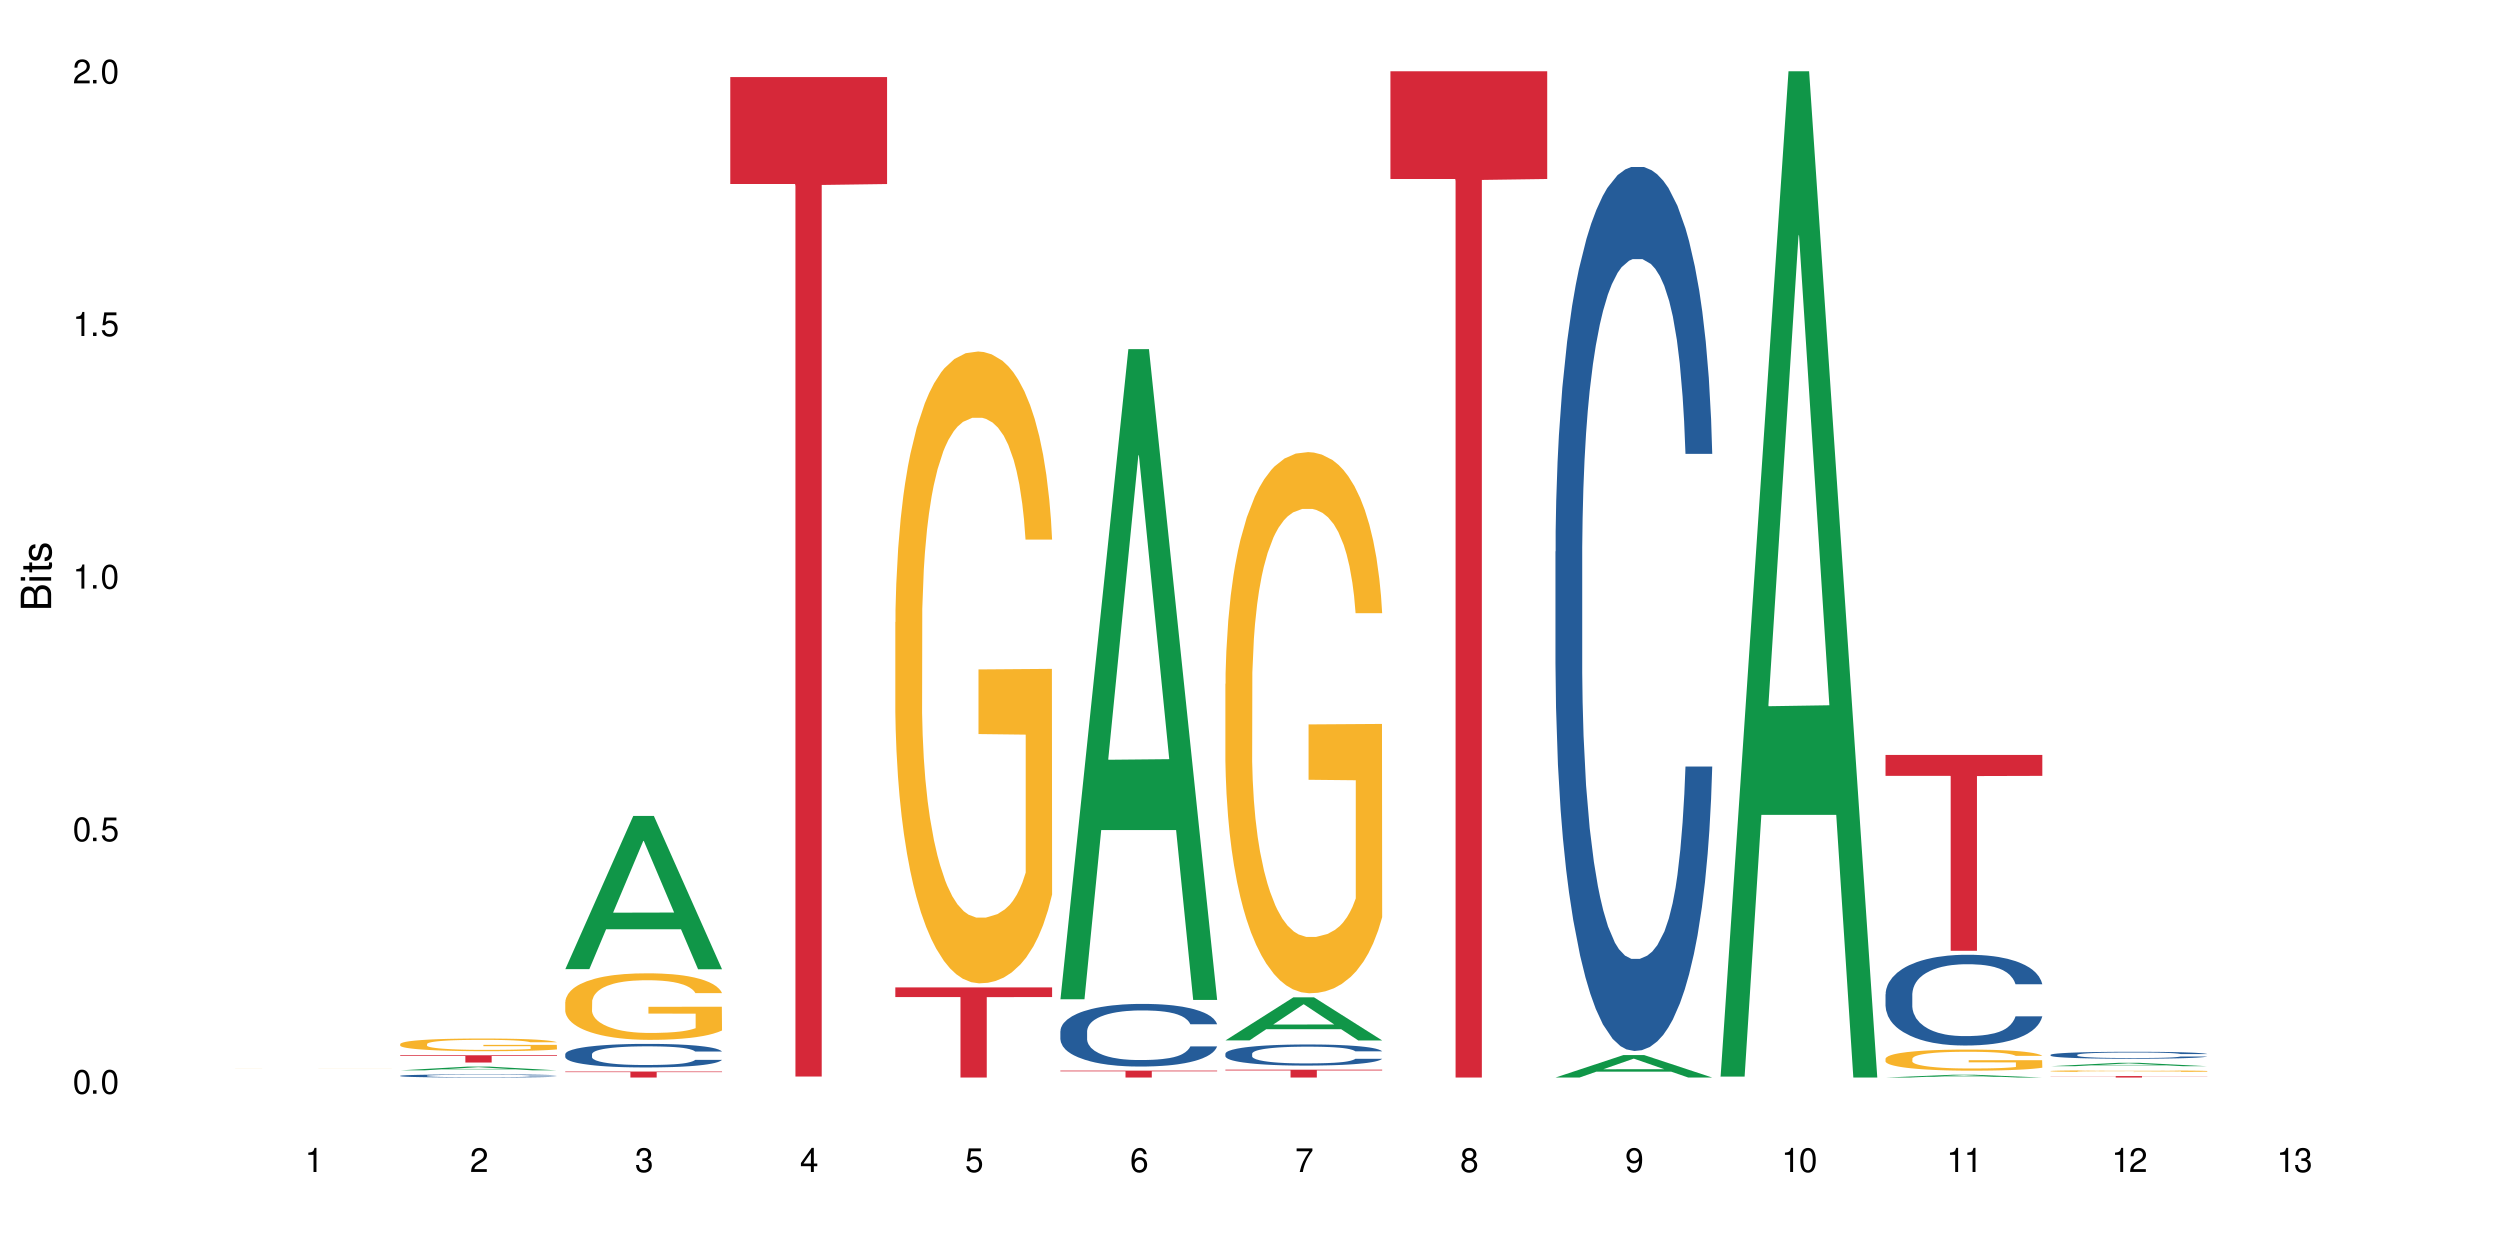 <?xml version="1.0" encoding="UTF-8"?>
<svg xmlns="http://www.w3.org/2000/svg" xmlns:xlink="http://www.w3.org/1999/xlink" width="720" height="360" viewBox="0 0 720 360">
<defs>
<g>
<g id="glyph-0-0">
</g>
<g id="glyph-0-1">
<path d="M 2.641 -6.938 C 2 -6.938 1.422 -6.656 1.078 -6.172 C 0.641 -5.562 0.406 -4.641 0.406 -3.359 C 0.406 -1.016 1.188 0.219 2.641 0.219 C 4.078 0.219 4.859 -1.016 4.859 -3.297 C 4.859 -4.641 4.656 -5.547 4.203 -6.172 C 3.844 -6.656 3.281 -6.938 2.641 -6.938 Z M 2.641 -6.188 C 3.547 -6.188 4 -5.25 4 -3.375 C 4 -1.406 3.562 -0.484 2.625 -0.484 C 1.734 -0.484 1.281 -1.438 1.281 -3.344 C 1.281 -5.25 1.734 -6.188 2.641 -6.188 Z M 2.641 -6.188 "/>
</g>
<g id="glyph-0-2">
<path d="M 1.828 -1 L 0.828 -1 L 0.828 0 L 1.828 0 Z M 1.828 -1 "/>
</g>
<g id="glyph-0-3">
<path d="M 4.562 -6.797 L 1.062 -6.797 L 0.547 -3.094 L 1.328 -3.094 C 1.719 -3.562 2.047 -3.734 2.578 -3.734 C 3.484 -3.734 4.062 -3.109 4.062 -2.094 C 4.062 -1.125 3.484 -0.531 2.578 -0.531 C 1.828 -0.531 1.375 -0.906 1.188 -1.672 L 0.328 -1.672 C 0.453 -1.109 0.547 -0.844 0.75 -0.594 C 1.125 -0.078 1.828 0.219 2.594 0.219 C 3.969 0.219 4.922 -0.781 4.922 -2.219 C 4.922 -3.562 4.031 -4.484 2.719 -4.484 C 2.25 -4.484 1.859 -4.359 1.469 -4.062 L 1.734 -5.969 L 4.562 -5.969 Z M 4.562 -6.797 "/>
</g>
<g id="glyph-0-4">
<path d="M 2.484 -4.938 L 2.484 0 L 3.328 0 L 3.328 -6.938 L 2.766 -6.938 C 2.469 -5.875 2.281 -5.734 0.984 -5.562 L 0.984 -4.938 Z M 2.484 -4.938 "/>
</g>
<g id="glyph-0-5">
<path d="M 4.859 -0.828 L 1.281 -0.828 C 1.359 -1.406 1.672 -1.781 2.5 -2.281 L 3.469 -2.828 C 4.406 -3.344 4.906 -4.062 4.906 -4.906 C 4.906 -5.484 4.672 -6.031 4.266 -6.406 C 3.859 -6.766 3.375 -6.938 2.719 -6.938 C 1.859 -6.938 1.219 -6.625 0.844 -6.031 C 0.609 -5.672 0.5 -5.234 0.484 -4.531 L 1.328 -4.531 C 1.359 -5.016 1.406 -5.281 1.531 -5.516 C 1.75 -5.938 2.188 -6.203 2.703 -6.203 C 3.469 -6.203 4.031 -5.641 4.031 -4.891 C 4.031 -4.344 3.719 -3.859 3.125 -3.516 L 2.234 -3 C 0.812 -2.172 0.406 -1.531 0.328 -0.016 L 4.859 -0.016 Z M 4.859 -0.828 "/>
</g>
<g id="glyph-0-6">
<path d="M 2.125 -3.188 L 2.578 -3.188 C 3.5 -3.188 3.984 -2.766 3.984 -1.922 C 3.984 -1.062 3.469 -0.531 2.594 -0.531 C 1.656 -0.531 1.203 -1 1.156 -2.016 L 0.312 -2.016 C 0.344 -1.453 0.438 -1.094 0.609 -0.781 C 0.953 -0.109 1.625 0.219 2.547 0.219 C 3.953 0.219 4.859 -0.625 4.859 -1.938 C 4.859 -2.828 4.516 -3.297 3.703 -3.594 C 4.344 -3.844 4.656 -4.328 4.656 -5.031 C 4.656 -6.219 3.875 -6.938 2.578 -6.938 C 1.203 -6.938 0.484 -6.172 0.453 -4.703 L 1.297 -4.703 C 1.312 -5.125 1.344 -5.359 1.453 -5.578 C 1.641 -5.969 2.062 -6.203 2.594 -6.203 C 3.344 -6.203 3.797 -5.75 3.797 -5 C 3.797 -4.516 3.609 -4.219 3.25 -4.047 C 3.016 -3.953 2.703 -3.922 2.125 -3.906 Z M 2.125 -3.188 "/>
</g>
<g id="glyph-0-7">
<path d="M 3.141 -1.672 L 3.141 0 L 3.984 0 L 3.984 -1.672 L 4.984 -1.672 L 4.984 -2.438 L 3.984 -2.438 L 3.984 -6.938 L 3.359 -6.938 L 0.266 -2.578 L 0.266 -1.672 Z M 3.141 -2.438 L 1 -2.438 L 3.141 -5.5 Z M 3.141 -2.438 "/>
</g>
<g id="glyph-0-8">
<path d="M 4.781 -5.125 C 4.609 -6.266 3.891 -6.938 2.844 -6.938 C 2.094 -6.938 1.422 -6.578 1.031 -5.953 C 0.594 -5.266 0.406 -4.422 0.406 -3.172 C 0.406 -2 0.578 -1.25 0.984 -0.641 C 1.359 -0.078 1.953 0.219 2.703 0.219 C 3.984 0.219 4.922 -0.75 4.922 -2.094 C 4.922 -3.375 4.062 -4.281 2.844 -4.281 C 2.172 -4.281 1.641 -4.031 1.281 -3.516 C 1.281 -5.234 1.828 -6.188 2.797 -6.188 C 3.391 -6.188 3.797 -5.797 3.938 -5.125 Z M 2.734 -3.531 C 3.547 -3.531 4.062 -2.953 4.062 -2.031 C 4.062 -1.156 3.484 -0.531 2.703 -0.531 C 1.922 -0.531 1.328 -1.188 1.328 -2.078 C 1.328 -2.938 1.906 -3.531 2.734 -3.531 Z M 2.734 -3.531 "/>
</g>
<g id="glyph-0-9">
<path d="M 4.984 -6.797 L 0.438 -6.797 L 0.438 -5.969 L 4.109 -5.969 C 2.5 -3.656 1.828 -2.234 1.328 0 L 2.219 0 C 2.594 -2.172 3.453 -4.047 4.984 -6.094 Z M 4.984 -6.797 "/>
</g>
<g id="glyph-0-10">
<path d="M 3.75 -3.656 C 4.469 -4.094 4.688 -4.438 4.688 -5.078 C 4.688 -6.172 3.844 -6.938 2.641 -6.938 C 1.438 -6.938 0.594 -6.172 0.594 -5.094 C 0.594 -4.438 0.812 -4.094 1.516 -3.656 C 0.734 -3.266 0.359 -2.703 0.359 -1.922 C 0.359 -0.656 1.281 0.219 2.641 0.219 C 3.984 0.219 4.922 -0.656 4.922 -1.922 C 4.922 -2.703 4.531 -3.266 3.75 -3.656 Z M 2.641 -6.188 C 3.359 -6.188 3.812 -5.75 3.812 -5.062 C 3.812 -4.406 3.344 -3.984 2.641 -3.984 C 1.922 -3.984 1.453 -4.406 1.453 -5.078 C 1.453 -5.75 1.922 -6.188 2.641 -6.188 Z M 2.641 -3.266 C 3.484 -3.266 4.062 -2.719 4.062 -1.906 C 4.062 -1.078 3.484 -0.531 2.625 -0.531 C 1.797 -0.531 1.219 -1.094 1.219 -1.906 C 1.219 -2.719 1.781 -3.266 2.641 -3.266 Z M 2.641 -3.266 "/>
</g>
<g id="glyph-0-11">
<path d="M 0.516 -1.578 C 0.672 -0.453 1.406 0.219 2.438 0.219 C 3.188 0.219 3.859 -0.141 4.266 -0.766 C 4.688 -1.453 4.891 -2.297 4.891 -3.547 C 4.891 -4.719 4.703 -5.453 4.312 -6.078 C 3.938 -6.641 3.344 -6.938 2.594 -6.938 C 1.297 -6.938 0.359 -5.969 0.359 -4.625 C 0.359 -3.344 1.234 -2.453 2.453 -2.453 C 3.094 -2.453 3.578 -2.672 4.016 -3.203 C 4 -1.484 3.469 -0.531 2.5 -0.531 C 1.906 -0.531 1.484 -0.906 1.359 -1.578 Z M 2.578 -6.203 C 3.375 -6.203 3.969 -5.531 3.969 -4.641 C 3.969 -3.797 3.391 -3.188 2.547 -3.188 C 1.734 -3.188 1.234 -3.766 1.234 -4.688 C 1.234 -5.562 1.797 -6.203 2.578 -6.203 Z M 2.578 -6.203 "/>
</g>
<g id="glyph-1-0">
</g>
<g id="glyph-1-1">
<path d="M 0 -0.953 L 0 -4.891 C 0 -5.719 -0.234 -6.344 -0.734 -6.797 C -1.188 -7.234 -1.812 -7.469 -2.5 -7.469 C -3.547 -7.469 -4.188 -7 -4.625 -5.875 C -4.984 -6.688 -5.625 -7.094 -6.531 -7.094 C -7.172 -7.094 -7.734 -6.859 -8.141 -6.391 C -8.562 -5.922 -8.75 -5.344 -8.75 -4.5 L -8.75 -0.953 Z M -4.984 -2.062 L -7.766 -2.062 L -7.766 -4.219 C -7.766 -4.844 -7.688 -5.203 -7.453 -5.5 C -7.219 -5.812 -6.859 -5.969 -6.375 -5.969 C -5.891 -5.969 -5.531 -5.812 -5.297 -5.5 C -5.062 -5.203 -4.984 -4.844 -4.984 -4.219 Z M -0.984 -2.062 L -4 -2.062 L -4 -4.781 C -4 -5.766 -3.438 -6.359 -2.484 -6.359 C -1.547 -6.359 -0.984 -5.766 -0.984 -4.781 Z M -0.984 -2.062 "/>
</g>
<g id="glyph-1-2">
<path d="M -6.281 -1.797 L -6.281 -0.797 L 0 -0.797 L 0 -1.797 Z M -8.75 -1.797 L -8.75 -0.797 L -7.484 -0.797 L -7.484 -1.797 Z M -8.75 -1.797 "/>
</g>
<g id="glyph-1-3">
<path d="M -6.281 -3.047 L -6.281 -2.016 L -8.016 -2.016 L -8.016 -1.016 L -6.281 -1.016 L -6.281 -0.172 L -5.469 -0.172 L -5.469 -1.016 L -0.719 -1.016 C -0.078 -1.016 0.281 -1.453 0.281 -2.234 C 0.281 -2.5 0.25 -2.719 0.188 -3.047 L -0.641 -3.047 C -0.609 -2.906 -0.594 -2.766 -0.594 -2.562 C -0.594 -2.141 -0.719 -2.016 -1.156 -2.016 L -5.469 -2.016 L -5.469 -3.047 Z M -6.281 -3.047 "/>
</g>
<g id="glyph-1-4">
<path d="M -4.531 -5.25 C -5.766 -5.25 -6.469 -4.422 -6.469 -2.969 C -6.469 -1.516 -5.719 -0.562 -4.547 -0.562 C -3.562 -0.562 -3.094 -1.062 -2.734 -2.562 L -2.516 -3.484 C -2.344 -4.188 -2.094 -4.469 -1.641 -4.469 C -1.047 -4.469 -0.641 -3.875 -0.641 -3 C -0.641 -2.453 -0.797 -2 -1.062 -1.75 C -1.25 -1.594 -1.422 -1.531 -1.875 -1.469 L -1.875 -0.406 C -0.422 -0.453 0.281 -1.266 0.281 -2.922 C 0.281 -4.5 -0.5 -5.516 -1.719 -5.516 C -2.656 -5.516 -3.172 -4.984 -3.469 -3.734 L -3.703 -2.766 C -3.891 -1.953 -4.156 -1.609 -4.594 -1.609 C -5.188 -1.609 -5.547 -2.125 -5.547 -2.938 C -5.547 -3.75 -5.203 -4.172 -4.531 -4.203 Z M -4.531 -5.25 "/>
</g>
</g>
</defs>
<rect x="-72" y="-36" width="864" height="432" fill="rgb(100%, 100%, 100%)" fill-opacity="1"/>
<path fill-rule="nonzero" fill="rgb(96.863%, 70.196%, 16.863%)" fill-opacity="1" d="M 67.73 307.746 L 68.008 307.746 L 68.559 307.742 L 72.082 307.742 L 73.898 307.738 L 107.875 307.738 L 109.195 307.742 L 112.883 307.742 L 98.953 307.742 L 97.301 307.738 L 84.582 307.738 L 83.039 307.742 L 76.266 307.742 L 75.938 307.746 L 75.496 307.746 L 75.441 307.75 L 77.035 307.75 L 77.699 307.754 L 105.285 307.754 L 105.285 307.75 L 91.684 307.75 L 91.684 307.746 L 112.828 307.746 L 112.883 307.754 L 110.297 307.754 L 108.918 307.758 L 76.598 307.758 L 75.109 307.754 L 69.547 307.754 L 68.941 307.75 L 67.73 307.75 Z M 67.73 307.746 "/>
<path fill-rule="nonzero" fill="rgb(6.275%, 58.824%, 28.235%)" fill-opacity="1" d="M 115.262 308.262 L 115.309 308.262 L 134.848 307.172 L 140.781 307.172 L 160.414 308.262 L 153.516 308.262 L 148.598 307.977 L 127.031 307.977 L 122.207 308.262 L 115.262 308.262 L 129.105 307.859 L 146.617 307.859 L 137.887 307.352 L 137.789 307.348 L 137.691 307.352 L 129.059 307.859 L 129.105 307.859 Z M 115.262 308.262 "/>
<path fill-rule="nonzero" fill="rgb(14.51%, 36.078%, 60%)" fill-opacity="1" d="M 115.262 309.82 L 115.316 309.82 L 115.316 309.801 L 115.48 309.77 L 115.867 309.73 L 116.254 309.703 L 117.242 309.652 L 118.621 309.605 L 120.051 309.57 L 121.098 309.547 L 122.035 309.531 L 124.184 309.5 L 125.559 309.484 L 127.047 309.469 L 128.863 309.457 L 130.184 309.449 L 133.156 309.434 L 135.359 309.43 L 137.066 309.426 L 140.758 309.426 L 142.961 309.43 L 144.555 309.434 L 146.316 309.441 L 147.805 309.449 L 150.395 309.465 L 152.707 309.488 L 153.75 309.504 L 155.402 309.527 L 156.672 309.555 L 157.551 309.574 L 158.543 309.605 L 159.422 309.645 L 160.086 309.684 L 160.414 309.719 L 152.707 309.719 L 152.32 309.688 L 151.879 309.66 L 151.055 309.629 L 150.227 309.605 L 149.07 309.578 L 148.023 309.562 L 146.594 309.547 L 145.328 309.539 L 144.004 309.531 L 142.738 309.527 L 140.316 309.52 L 137.508 309.52 L 136.461 309.523 L 134.312 309.531 L 133.156 309.535 L 131.504 309.547 L 130.348 309.559 L 128.973 309.574 L 128.035 309.59 L 126.879 309.609 L 126.055 309.629 L 125.117 309.656 L 124.566 309.676 L 124.07 309.699 L 123.633 309.727 L 123.301 309.758 L 123.082 309.785 L 122.969 309.816 L 122.969 309.945 L 123.082 309.977 L 123.355 310.008 L 124.07 310.059 L 125.117 310.105 L 126.328 310.141 L 127.484 310.164 L 128.145 310.176 L 129.027 310.188 L 130.402 310.203 L 132.387 310.223 L 133.543 310.227 L 135.305 310.234 L 137.121 310.238 L 139.547 310.238 L 141.691 310.234 L 143.125 310.23 L 144.609 310.223 L 146.648 310.211 L 147.914 310.195 L 149.016 310.18 L 149.844 310.164 L 150.395 310.152 L 151.219 310.125 L 151.879 310.098 L 152.375 310.07 L 152.707 310.043 L 160.414 310.043 L 160.086 310.074 L 159.59 310.105 L 159.094 310.129 L 158.324 310.16 L 157.441 310.184 L 156.176 310.215 L 155.129 310.234 L 153.75 310.254 L 152.484 310.27 L 151.109 310.285 L 149.07 310.301 L 147.75 310.309 L 146.316 310.316 L 144.609 310.324 L 142.465 310.328 L 140.152 310.332 L 135.691 310.332 L 133.984 310.328 L 131.727 310.32 L 128.918 310.305 L 126.879 310.289 L 125.281 310.273 L 123.906 310.258 L 122.363 310.234 L 120.383 310.199 L 119.172 310.172 L 118.344 310.148 L 117.41 310.113 L 116.746 310.086 L 115.977 310.039 L 115.426 309.98 L 115.262 309.934 Z M 115.262 309.82 "/>
<path fill-rule="nonzero" fill="rgb(96.863%, 70.196%, 16.863%)" fill-opacity="1" d="M 115.262 300.656 L 115.316 300.656 L 115.316 300.586 L 115.535 300.438 L 116.086 300.23 L 116.805 300.059 L 117.574 299.926 L 118.07 299.855 L 118.895 299.758 L 119.609 299.684 L 121.43 299.531 L 123.742 299.391 L 125.008 299.332 L 126.438 299.273 L 128.477 299.211 L 129.414 299.188 L 132.277 299.137 L 135.523 299.102 L 139.105 299.09 L 140.758 299.094 L 143.016 299.109 L 146.098 299.145 L 147.859 299.18 L 149.238 299.211 L 150.668 299.254 L 152.43 299.32 L 154.082 299.402 L 155.402 299.48 L 156.727 299.582 L 157.828 299.688 L 158.762 299.805 L 159.59 299.945 L 160.086 300.062 L 160.414 300.18 L 152.762 300.18 L 152.32 300.062 L 151.824 299.973 L 151 299.863 L 150.172 299.781 L 149.348 299.719 L 147.805 299.633 L 146.484 299.578 L 144.832 299.531 L 143.234 299.504 L 141.418 299.48 L 140.316 299.477 L 137.398 299.477 L 134.754 299.5 L 133.211 299.527 L 132.109 299.551 L 130.57 299.602 L 129.633 299.641 L 129.082 299.668 L 127.43 299.773 L 126.328 299.867 L 125.723 299.93 L 124.953 300.031 L 124.402 300.121 L 123.797 300.254 L 123.465 300.355 L 123.023 300.582 L 122.969 301.184 L 123.137 301.309 L 123.465 301.445 L 123.906 301.566 L 124.566 301.691 L 125.227 301.789 L 126.383 301.922 L 127.375 302.008 L 128.145 302.062 L 129.633 302.152 L 130.238 302.184 L 131.672 302.242 L 133.156 302.289 L 134.973 302.332 L 136.352 302.352 L 138.555 302.367 L 141.363 302.367 L 144.668 302.348 L 146.758 302.32 L 148.191 302.293 L 149.125 302.27 L 150.281 302.234 L 151.109 302.199 L 151.879 302.164 L 152.816 302.105 L 152.816 301.309 L 139.215 301.305 L 139.215 300.93 L 160.359 300.93 L 160.414 302.234 L 159.258 302.324 L 157.828 302.41 L 156.449 302.477 L 155.02 302.535 L 152.98 302.598 L 151.328 302.637 L 148.797 302.684 L 146.484 302.715 L 144.059 302.734 L 141.914 302.746 L 139.379 302.75 L 137.121 302.742 L 134.699 302.723 L 132.773 302.695 L 131.012 302.66 L 129.246 302.617 L 127.047 302.547 L 125.613 302.492 L 124.125 302.422 L 122.641 302.336 L 121.316 302.246 L 120.438 302.176 L 119.555 302.098 L 118.621 301.996 L 117.738 301.883 L 117.078 301.781 L 116.473 301.664 L 116.031 301.555 L 115.59 301.402 L 115.371 301.281 L 115.262 301.18 Z M 115.262 300.656 "/>
<path fill-rule="nonzero" fill="rgb(83.922%, 15.686%, 22.353%)" fill-opacity="1" d="M 115.262 303.914 L 160.414 303.914 L 160.414 304.137 L 141.598 304.137 L 141.598 306.008 L 134.023 306.008 L 134.023 304.141 L 133.914 304.137 L 115.262 304.137 Z M 115.262 303.914 "/>
<path fill-rule="nonzero" fill="rgb(6.275%, 58.824%, 28.235%)" fill-opacity="1" d="M 162.793 279.105 L 162.84 279.062 L 182.379 234.984 L 188.312 234.984 L 207.945 279.148 L 201.047 279.148 L 196.125 267.621 L 174.562 267.621 L 169.738 279.105 L 162.793 279.105 L 176.637 262.852 L 194.148 262.809 L 185.418 242.199 L 185.32 242.16 L 185.223 242.285 L 176.59 262.809 L 176.637 262.852 Z M 162.793 279.105 "/>
<path fill-rule="nonzero" fill="rgb(14.51%, 36.078%, 60%)" fill-opacity="1" d="M 162.793 303.594 L 162.848 303.59 L 162.848 303.441 L 163.012 303.203 L 163.398 302.906 L 163.781 302.703 L 164.773 302.336 L 166.148 301.98 L 167.582 301.711 L 168.629 301.547 L 169.562 301.426 L 171.711 301.195 L 173.09 301.078 L 174.574 300.973 L 176.391 300.867 L 177.715 300.805 L 180.688 300.703 L 182.891 300.66 L 184.598 300.645 L 188.285 300.645 L 190.488 300.668 L 192.086 300.699 L 193.848 300.75 L 195.336 300.805 L 197.922 300.941 L 200.234 301.113 L 201.281 301.215 L 202.934 301.406 L 204.199 301.59 L 205.082 301.754 L 206.074 301.98 L 206.953 302.262 L 207.613 302.578 L 207.945 302.844 L 200.234 302.844 L 199.852 302.598 L 199.41 302.402 L 198.582 302.148 L 197.758 301.969 L 196.602 301.789 L 195.555 301.672 L 194.125 301.555 L 192.855 301.48 L 191.535 301.426 L 190.27 301.387 L 187.848 301.352 L 185.039 301.352 L 183.992 301.363 L 181.844 301.41 L 180.688 301.457 L 179.035 301.543 L 177.879 301.621 L 176.504 301.746 L 175.566 301.852 L 174.41 302.012 L 173.586 302.156 L 172.648 302.359 L 172.098 302.516 L 171.602 302.688 L 171.16 302.895 L 170.832 303.109 L 170.609 303.34 L 170.5 303.562 L 170.5 304.523 L 170.609 304.75 L 170.887 305.008 L 171.602 305.387 L 172.648 305.715 L 173.859 305.977 L 175.016 306.164 L 175.676 306.25 L 176.559 306.348 L 177.934 306.473 L 179.918 306.598 L 181.074 306.645 L 182.836 306.695 L 184.652 306.723 L 187.074 306.723 L 189.223 306.695 L 190.656 306.664 L 192.141 306.617 L 194.18 306.512 L 195.445 306.41 L 196.547 306.293 L 197.371 306.176 L 197.922 306.074 L 198.75 305.883 L 199.41 305.672 L 199.906 305.457 L 200.234 305.246 L 207.945 305.246 L 207.613 305.492 L 207.117 305.734 L 206.625 305.914 L 205.852 306.133 L 204.973 306.324 L 203.703 306.539 L 202.66 306.684 L 201.281 306.84 L 200.016 306.957 L 198.641 307.062 L 196.602 307.188 L 195.281 307.25 L 193.848 307.305 L 192.141 307.352 L 189.992 307.398 L 187.68 307.422 L 185.535 307.43 L 183.219 307.414 L 181.512 307.391 L 179.254 307.336 L 176.449 307.223 L 174.41 307.105 L 172.812 306.988 L 171.438 306.863 L 169.895 306.695 L 167.914 306.422 L 166.699 306.211 L 165.875 306.039 L 164.938 305.797 L 164.277 305.578 L 163.508 305.23 L 162.957 304.793 L 162.793 304.449 Z M 162.793 303.594 "/>
<path fill-rule="nonzero" fill="rgb(96.863%, 70.196%, 16.863%)" fill-opacity="1" d="M 162.793 288.52 L 162.848 288.504 L 162.848 288.152 L 163.066 287.367 L 163.617 286.281 L 164.332 285.387 L 165.105 284.688 L 165.602 284.32 L 166.426 283.793 L 167.141 283.41 L 168.957 282.621 L 171.27 281.887 L 172.539 281.57 L 173.969 281.273 L 176.008 280.941 L 176.941 280.82 L 179.805 280.539 L 183.055 280.363 L 186.633 280.312 L 188.285 280.328 L 190.543 280.398 L 193.629 280.59 L 195.391 280.766 L 196.766 280.941 L 198.199 281.168 L 199.961 281.52 L 201.613 281.938 L 202.934 282.359 L 204.254 282.883 L 205.355 283.445 L 206.293 284.059 L 207.117 284.793 L 207.613 285.406 L 207.945 286.016 L 200.289 286.016 L 199.852 285.406 L 199.355 284.934 L 198.527 284.355 L 197.703 283.934 L 196.875 283.602 L 195.336 283.148 L 194.012 282.867 L 192.363 282.621 L 190.766 282.465 L 188.949 282.359 L 187.848 282.324 L 184.926 282.324 L 182.285 282.445 L 180.742 282.586 L 179.641 282.727 L 178.098 282.988 L 177.164 283.199 L 176.613 283.34 L 174.961 283.883 L 173.859 284.371 L 173.254 284.703 L 172.484 285.23 L 171.934 285.703 L 171.328 286.402 L 170.996 286.93 L 170.555 288.117 L 170.5 291.27 L 170.664 291.934 L 170.996 292.652 L 171.438 293.281 L 172.098 293.945 L 172.758 294.453 L 173.914 295.137 L 174.906 295.594 L 175.676 295.891 L 177.164 296.363 L 177.77 296.52 L 179.199 296.836 L 180.688 297.082 L 182.504 297.289 L 183.883 297.395 L 186.082 297.484 L 188.891 297.484 L 192.195 297.379 L 194.289 297.238 L 195.719 297.098 L 196.656 296.977 L 197.812 296.781 L 198.641 296.609 L 199.41 296.414 L 200.348 296.117 L 200.348 291.934 L 186.746 291.918 L 186.746 289.957 L 207.891 289.938 L 207.945 296.781 L 206.789 297.254 L 205.355 297.711 L 203.98 298.062 L 202.547 298.359 L 200.512 298.691 L 198.859 298.902 L 196.324 299.145 L 194.012 299.305 L 191.59 299.41 L 189.441 299.461 L 186.91 299.48 L 184.652 299.445 L 182.23 299.34 L 180.301 299.199 L 178.539 299.023 L 176.777 298.797 L 174.574 298.43 L 173.145 298.133 L 171.656 297.762 L 170.172 297.324 L 168.848 296.852 L 167.969 296.484 L 167.086 296.066 L 166.148 295.539 L 165.27 294.945 L 164.609 294.402 L 164.004 293.789 L 163.562 293.211 L 163.121 292.426 L 162.902 291.793 L 162.793 291.25 Z M 162.793 288.52 "/>
<path fill-rule="nonzero" fill="rgb(83.922%, 15.686%, 22.353%)" fill-opacity="1" d="M 162.793 308.594 L 207.945 308.594 L 207.945 308.777 L 189.125 308.781 L 189.125 310.332 L 181.555 310.332 L 181.555 308.781 L 181.445 308.777 L 162.793 308.777 Z M 162.793 308.594 "/>
<path fill-rule="nonzero" fill="rgb(83.922%, 15.686%, 22.353%)" fill-opacity="1" d="M 210.32 22.188 L 255.477 22.188 L 255.477 53 L 236.656 53.27 L 236.656 310.043 L 229.086 310.043 L 229.086 53.539 L 228.977 53 L 210.32 53 Z M 210.32 22.188 "/>
<path fill-rule="nonzero" fill="rgb(96.863%, 70.196%, 16.863%)" fill-opacity="1" d="M 257.852 179.172 L 257.906 179.004 L 257.906 175.68 L 258.125 168.203 L 258.676 157.898 L 259.395 149.422 L 260.164 142.773 L 260.66 139.285 L 261.484 134.297 L 262.203 130.641 L 264.02 123.164 L 266.332 116.184 L 267.598 113.191 L 269.031 110.367 L 271.066 107.207 L 272.004 106.043 L 274.867 103.387 L 278.117 101.723 L 281.695 101.227 L 283.348 101.391 L 285.605 102.055 L 288.688 103.883 L 290.449 105.547 L 291.828 107.207 L 293.258 109.367 L 295.02 112.691 L 296.672 116.68 L 297.996 120.668 L 299.316 125.656 L 300.418 130.973 L 301.352 136.789 L 302.18 143.77 L 302.676 149.586 L 303.004 155.406 L 295.352 155.406 L 294.91 149.586 L 294.414 145.102 L 293.59 139.617 L 292.762 135.629 L 291.938 132.469 L 290.395 128.148 L 289.074 125.488 L 287.422 123.164 L 285.824 121.668 L 284.008 120.668 L 282.906 120.336 L 279.988 120.336 L 277.344 121.5 L 275.805 122.832 L 274.703 124.16 L 273.16 126.652 L 272.223 128.648 L 271.672 129.977 L 270.02 135.129 L 268.918 139.781 L 268.312 142.941 L 267.543 147.926 L 266.992 152.414 L 266.387 159.062 L 266.055 164.047 L 265.617 175.348 L 265.562 205.262 L 265.727 211.578 L 266.055 218.391 L 266.496 224.375 L 267.156 230.691 L 267.82 235.512 L 268.977 241.992 L 269.965 246.312 L 270.738 249.137 L 272.223 253.625 L 272.828 255.121 L 274.262 258.113 L 275.746 260.438 L 277.566 262.434 L 278.941 263.43 L 281.145 264.262 L 283.953 264.262 L 287.258 263.266 L 289.348 261.934 L 290.781 260.605 L 291.719 259.441 L 292.875 257.613 L 293.699 255.953 L 294.469 254.125 L 295.406 251.297 L 295.406 211.578 L 281.805 211.41 L 281.805 192.797 L 302.949 192.633 L 303.004 257.613 L 301.848 262.102 L 300.418 266.422 L 299.039 269.746 L 297.609 272.57 L 295.57 275.73 L 293.918 277.723 L 291.387 280.051 L 289.074 281.547 L 286.652 282.543 L 284.504 283.043 L 281.969 283.207 L 279.711 282.875 L 277.289 281.879 L 275.363 280.547 L 273.602 278.887 L 271.84 276.727 L 269.637 273.234 L 268.203 270.41 L 266.719 266.922 L 265.23 262.766 L 263.91 258.277 L 263.027 254.789 L 262.148 250.801 L 261.211 245.812 L 260.328 240.164 L 259.668 235.012 L 259.062 229.195 L 258.621 223.711 L 258.184 216.23 L 257.961 210.25 L 257.852 205.098 Z M 257.852 179.172 "/>
<path fill-rule="nonzero" fill="rgb(83.922%, 15.686%, 22.353%)" fill-opacity="1" d="M 257.852 284.371 L 303.004 284.371 L 303.004 287.148 L 284.188 287.176 L 284.188 310.332 L 276.617 310.332 L 276.617 287.199 L 276.504 287.148 L 257.852 287.148 Z M 257.852 284.371 "/>
<path fill-rule="nonzero" fill="rgb(6.275%, 58.824%, 28.235%)" fill-opacity="1" d="M 305.383 287.797 L 305.43 287.621 L 324.969 100.555 L 330.902 100.555 L 350.535 287.973 L 343.637 287.973 L 338.715 239.051 L 317.152 239.051 L 312.328 287.797 L 305.383 287.797 L 319.227 218.812 L 336.738 218.637 L 328.008 131.176 L 327.91 131 L 327.812 131.527 L 319.18 218.637 L 319.227 218.812 Z M 305.383 287.797 "/>
<path fill-rule="nonzero" fill="rgb(14.51%, 36.078%, 60%)" fill-opacity="1" d="M 305.383 296.98 L 305.438 296.965 L 305.438 296.57 L 305.602 295.945 L 305.988 295.152 L 306.371 294.609 L 307.363 293.637 L 308.742 292.695 L 310.172 291.973 L 311.219 291.543 L 312.156 291.215 L 314.301 290.602 L 315.68 290.289 L 317.164 290.012 L 318.984 289.73 L 320.305 289.566 L 323.277 289.301 L 325.48 289.188 L 327.188 289.137 L 330.879 289.137 L 333.078 289.203 L 334.676 289.285 L 336.438 289.418 L 337.926 289.566 L 340.512 289.926 L 342.828 290.391 L 343.871 290.652 L 345.523 291.164 L 346.789 291.66 L 347.672 292.086 L 348.664 292.695 L 349.543 293.438 L 350.203 294.277 L 350.535 294.988 L 342.828 294.988 L 342.441 294.328 L 342 293.816 L 341.176 293.141 L 340.348 292.664 L 339.191 292.188 L 338.145 291.871 L 336.715 291.559 L 335.449 291.363 L 334.125 291.215 L 332.859 291.113 L 330.438 291.016 L 327.629 291.016 L 326.582 291.047 L 324.434 291.18 L 323.277 291.297 L 321.625 291.527 L 320.469 291.742 L 319.094 292.07 L 318.156 292.352 L 317 292.777 L 316.176 293.156 L 315.238 293.703 L 314.688 294.113 L 314.191 294.574 L 313.75 295.121 L 313.422 295.695 L 313.199 296.305 L 313.09 296.898 L 313.09 299.453 L 313.199 300.047 L 313.477 300.738 L 314.191 301.746 L 315.238 302.621 L 316.449 303.312 L 317.605 303.805 L 318.266 304.035 L 319.148 304.301 L 320.523 304.629 L 322.508 304.961 L 323.664 305.09 L 325.426 305.223 L 327.242 305.289 L 329.664 305.289 L 331.812 305.223 L 333.246 305.141 L 334.73 305.008 L 336.77 304.73 L 338.035 304.465 L 339.137 304.152 L 339.961 303.84 L 340.512 303.574 L 341.34 303.062 L 342 302.504 L 342.496 301.926 L 342.828 301.367 L 350.535 301.367 L 350.203 302.027 L 349.711 302.668 L 349.215 303.148 L 348.441 303.723 L 347.562 304.234 L 346.297 304.812 L 345.25 305.191 L 343.871 305.602 L 342.605 305.914 L 341.23 306.195 L 339.191 306.527 L 337.871 306.691 L 336.438 306.84 L 334.73 306.969 L 332.586 307.086 L 330.27 307.152 L 328.125 307.168 L 325.812 307.137 L 324.105 307.07 L 321.848 306.922 L 319.039 306.625 L 317 306.312 L 315.402 306 L 314.027 305.668 L 312.484 305.223 L 310.504 304.5 L 309.293 303.938 L 308.465 303.477 L 307.531 302.832 L 306.867 302.258 L 306.098 301.332 L 305.547 300.164 L 305.383 299.258 Z M 305.383 296.98 "/>
<path fill-rule="nonzero" fill="rgb(83.922%, 15.686%, 22.353%)" fill-opacity="1" d="M 305.383 308.332 L 350.535 308.332 L 350.535 308.547 L 331.719 308.547 L 331.719 310.332 L 324.145 310.332 L 324.145 308.551 L 324.035 308.547 L 305.383 308.547 Z M 305.383 308.332 "/>
<path fill-rule="nonzero" fill="rgb(6.275%, 58.824%, 28.235%)" fill-opacity="1" d="M 352.91 299.637 L 352.961 299.625 L 372.496 287.227 L 378.43 287.227 L 398.066 299.648 L 391.168 299.648 L 386.246 296.406 L 364.684 296.406 L 359.859 299.637 L 352.91 299.637 L 366.758 295.062 L 384.27 295.051 L 375.535 289.258 L 375.441 289.246 L 375.344 289.281 L 366.707 295.051 L 366.758 295.062 Z M 352.91 299.637 "/>
<path fill-rule="nonzero" fill="rgb(14.51%, 36.078%, 60%)" fill-opacity="1" d="M 352.91 303.457 L 352.969 303.449 L 352.969 303.316 L 353.133 303.105 L 353.52 302.84 L 353.902 302.656 L 354.895 302.328 L 356.27 302.012 L 357.703 301.766 L 358.75 301.621 L 359.684 301.512 L 361.832 301.305 L 363.211 301.199 L 364.695 301.105 L 366.512 301.012 L 367.836 300.957 L 370.809 300.867 L 373.012 300.828 L 374.719 300.812 L 378.406 300.812 L 380.609 300.832 L 382.207 300.859 L 383.969 300.906 L 385.457 300.957 L 388.043 301.078 L 390.355 301.234 L 391.402 301.32 L 393.055 301.496 L 394.32 301.66 L 395.203 301.805 L 396.195 302.012 L 397.074 302.262 L 397.734 302.543 L 398.066 302.785 L 390.355 302.785 L 389.973 302.562 L 389.531 302.391 L 388.703 302.16 L 387.879 302 L 386.723 301.84 L 385.676 301.734 L 384.246 301.629 L 382.977 301.562 L 381.656 301.512 L 380.391 301.477 L 377.965 301.445 L 375.16 301.445 L 374.113 301.457 L 371.965 301.5 L 370.809 301.539 L 369.156 301.617 L 368 301.688 L 366.625 301.801 L 365.688 301.895 L 364.531 302.039 L 363.703 302.168 L 362.77 302.352 L 362.219 302.488 L 361.723 302.645 L 361.281 302.828 L 360.953 303.023 L 360.73 303.227 L 360.621 303.43 L 360.621 304.289 L 360.73 304.488 L 361.008 304.723 L 361.723 305.062 L 362.77 305.355 L 363.98 305.59 L 365.137 305.758 L 365.797 305.836 L 366.68 305.926 L 368.055 306.035 L 370.039 306.148 L 371.195 306.191 L 372.957 306.234 L 374.773 306.258 L 377.195 306.258 L 379.344 306.234 L 380.773 306.207 L 382.262 306.164 L 384.301 306.07 L 385.566 305.98 L 386.668 305.875 L 387.492 305.77 L 388.043 305.68 L 388.871 305.508 L 389.531 305.316 L 390.027 305.125 L 390.355 304.934 L 398.066 304.934 L 397.734 305.156 L 397.238 305.375 L 396.742 305.535 L 395.973 305.73 L 395.094 305.902 L 393.824 306.098 L 392.781 306.223 L 391.402 306.363 L 390.137 306.469 L 388.758 306.562 L 386.723 306.676 L 385.402 306.73 L 383.969 306.781 L 382.262 306.824 L 380.113 306.863 L 377.801 306.887 L 375.652 306.891 L 373.34 306.879 L 371.633 306.859 L 369.375 306.809 L 366.566 306.707 L 364.531 306.602 L 362.934 306.496 L 361.559 306.387 L 360.016 306.234 L 358.031 305.992 L 356.82 305.801 L 355.996 305.645 L 355.059 305.43 L 354.398 305.234 L 353.629 304.922 L 353.078 304.527 L 352.91 304.223 Z M 352.91 303.457 "/>
<path fill-rule="nonzero" fill="rgb(96.863%, 70.196%, 16.863%)" fill-opacity="1" d="M 352.91 196.961 L 352.969 196.816 L 352.969 193.969 L 353.188 187.566 L 353.738 178.738 L 354.453 171.48 L 355.227 165.789 L 355.719 162.797 L 356.547 158.527 L 357.262 155.398 L 359.078 148.992 L 361.391 143.012 L 362.66 140.449 L 364.09 138.031 L 366.129 135.328 L 367.062 134.332 L 369.926 132.055 L 373.176 130.629 L 376.754 130.203 L 378.406 130.344 L 380.664 130.914 L 383.75 132.48 L 385.512 133.902 L 386.887 135.328 L 388.32 137.176 L 390.082 140.023 L 391.734 143.441 L 393.055 146.855 L 394.375 151.125 L 395.477 155.68 L 396.414 160.664 L 397.238 166.641 L 397.734 171.625 L 398.066 176.605 L 390.41 176.605 L 389.973 171.625 L 389.477 167.781 L 388.648 163.082 L 387.824 159.668 L 386.996 156.961 L 385.457 153.262 L 384.133 150.984 L 382.48 148.992 L 380.887 147.711 L 379.066 146.855 L 377.965 146.57 L 375.047 146.57 L 372.406 147.566 L 370.863 148.707 L 369.762 149.844 L 368.219 151.98 L 367.285 153.688 L 366.734 154.828 L 365.082 159.238 L 363.98 163.227 L 363.375 165.93 L 362.602 170.199 L 362.055 174.043 L 361.445 179.738 L 361.117 184.008 L 360.676 193.688 L 360.621 219.305 L 360.785 224.715 L 361.117 230.551 L 361.559 235.676 L 362.219 241.086 L 362.879 245.211 L 364.035 250.762 L 365.027 254.465 L 365.797 256.883 L 367.285 260.727 L 367.891 262.008 L 369.32 264.57 L 370.809 266.562 L 372.625 268.27 L 374.004 269.125 L 376.203 269.836 L 379.012 269.836 L 382.316 268.984 L 384.41 267.844 L 385.84 266.707 L 386.777 265.707 L 387.934 264.145 L 388.758 262.719 L 389.531 261.152 L 390.465 258.734 L 390.465 224.715 L 376.867 224.574 L 376.867 208.633 L 398.012 208.488 L 398.066 264.145 L 396.91 267.988 L 395.477 271.688 L 394.102 274.535 L 392.668 276.953 L 390.633 279.656 L 388.98 281.367 L 386.445 283.359 L 384.133 284.641 L 381.711 285.492 L 379.562 285.922 L 377.031 286.062 L 374.773 285.777 L 372.352 284.926 L 370.422 283.785 L 368.66 282.363 L 366.898 280.512 L 364.695 277.523 L 363.266 275.102 L 361.777 272.113 L 360.289 268.555 L 358.969 264.711 L 358.09 261.723 L 357.207 258.309 L 356.27 254.039 L 355.391 249.199 L 354.73 244.785 L 354.125 239.805 L 353.684 235.105 L 353.242 228.699 L 353.023 223.578 L 352.91 219.164 Z M 352.91 196.961 "/>
<path fill-rule="nonzero" fill="rgb(83.922%, 15.686%, 22.353%)" fill-opacity="1" d="M 352.91 308.055 L 398.066 308.055 L 398.066 308.301 L 379.246 308.301 L 379.246 310.332 L 371.676 310.332 L 371.676 308.305 L 371.566 308.301 L 352.91 308.301 Z M 352.91 308.055 "/>
<path fill-rule="nonzero" fill="rgb(83.922%, 15.686%, 22.353%)" fill-opacity="1" d="M 400.441 20.527 L 445.598 20.527 L 445.598 51.547 L 426.777 51.82 L 426.777 310.332 L 419.207 310.332 L 419.207 52.094 L 419.098 51.547 L 400.441 51.547 Z M 400.441 20.527 "/>
<path fill-rule="nonzero" fill="rgb(6.275%, 58.824%, 28.235%)" fill-opacity="1" d="M 447.973 310.328 L 448.02 310.32 L 467.559 303.852 L 473.492 303.852 L 493.125 310.332 L 486.227 310.332 L 481.309 308.641 L 459.742 308.641 L 454.918 310.328 L 447.973 310.328 L 461.816 307.941 L 479.328 307.934 L 470.598 304.91 L 470.5 304.902 L 470.406 304.922 L 461.77 307.934 L 461.816 307.941 Z M 447.973 310.328 "/>
<path fill-rule="nonzero" fill="rgb(14.51%, 36.078%, 60%)" fill-opacity="1" d="M 447.973 158.867 L 448.027 158.637 L 448.027 153.051 L 448.191 144.207 L 448.578 133.035 L 448.965 125.355 L 449.953 111.625 L 451.332 98.363 L 452.762 88.121 L 453.809 82.07 L 454.746 77.418 L 456.895 68.809 L 458.27 64.387 L 459.758 60.43 L 461.574 56.473 L 462.895 54.145 L 465.867 50.422 L 468.07 48.793 L 469.777 48.094 L 473.469 48.094 L 475.672 49.027 L 477.266 50.191 L 479.027 52.051 L 480.516 54.145 L 483.105 59.266 L 485.418 65.781 L 486.465 69.504 L 488.113 76.719 L 489.383 83.699 L 490.262 89.75 L 491.254 98.363 L 492.137 108.836 L 492.797 120.703 L 493.125 130.711 L 485.418 130.711 L 485.031 121.402 L 484.59 114.188 L 483.766 104.645 L 482.938 97.898 L 481.781 91.148 L 480.734 86.727 L 479.305 82.305 L 478.039 79.512 L 476.715 77.418 L 475.449 76.02 L 473.027 74.625 L 470.219 74.625 L 469.172 75.09 L 467.023 76.953 L 465.867 78.582 L 464.215 81.84 L 463.059 84.863 L 461.684 89.52 L 460.746 93.477 L 459.59 99.527 L 458.766 104.879 L 457.828 112.559 L 457.277 118.375 L 456.781 124.891 L 456.344 132.57 L 456.012 140.715 L 455.793 149.328 L 455.68 157.703 L 455.68 193.773 L 455.793 202.152 L 456.066 211.926 L 456.781 226.121 L 457.828 238.457 L 459.039 248.23 L 460.195 255.211 L 460.859 258.469 L 461.738 262.195 L 463.117 266.848 L 465.098 271.504 L 466.254 273.363 L 468.016 275.227 L 469.832 276.156 L 472.258 276.156 L 474.402 275.227 L 475.836 274.062 L 477.32 272.199 L 479.359 268.246 L 480.625 264.52 L 481.727 260.098 L 482.555 255.676 L 483.105 251.953 L 483.93 244.738 L 484.59 236.828 L 485.086 228.684 L 485.418 220.77 L 493.125 220.77 L 492.797 230.078 L 492.301 239.156 L 491.805 245.902 L 491.035 254.047 L 490.152 261.262 L 488.887 269.406 L 487.84 274.762 L 486.465 280.578 L 485.195 285 L 483.82 288.957 L 481.781 293.609 L 480.461 295.938 L 479.027 298.031 L 477.32 299.895 L 475.176 301.523 L 472.863 302.453 L 470.715 302.688 L 468.402 302.223 L 466.695 301.289 L 464.438 299.195 L 461.629 295.008 L 459.59 290.586 L 457.996 286.164 L 456.617 281.508 L 455.074 275.227 L 453.094 264.984 L 451.883 257.074 L 451.055 250.559 L 450.121 241.48 L 449.461 233.336 L 448.688 220.305 L 448.137 203.781 L 447.973 190.984 Z M 447.973 158.867 "/>
<path fill-rule="nonzero" fill="rgb(6.275%, 58.824%, 28.235%)" fill-opacity="1" d="M 495.504 310.059 L 495.551 309.789 L 515.09 20.527 L 521.023 20.527 L 540.656 310.332 L 533.758 310.332 L 528.836 234.684 L 507.273 234.684 L 502.449 310.059 L 495.504 310.059 L 509.348 203.391 L 526.859 203.117 L 518.129 67.875 L 518.031 67.602 L 517.934 68.418 L 509.301 203.117 L 509.348 203.391 Z M 495.504 310.059 "/>
<path fill-rule="nonzero" fill="rgb(6.275%, 58.824%, 28.235%)" fill-opacity="1" d="M 543.031 310.332 L 543.082 310.332 L 562.617 309.52 L 568.551 309.52 L 588.188 310.332 L 581.289 310.332 L 576.367 310.121 L 554.805 310.121 L 549.98 310.332 L 543.031 310.332 L 556.879 310.031 L 574.391 310.031 L 565.656 309.652 L 565.562 309.652 L 565.465 309.656 L 556.828 310.031 L 556.879 310.031 Z M 543.031 310.332 "/>
<path fill-rule="nonzero" fill="rgb(14.51%, 36.078%, 60%)" fill-opacity="1" d="M 543.031 286.355 L 543.086 286.332 L 543.086 285.762 L 543.254 284.852 L 543.637 283.707 L 544.023 282.918 L 545.016 281.512 L 546.391 280.148 L 547.824 279.098 L 548.871 278.477 L 549.805 278 L 551.953 277.117 L 553.328 276.664 L 554.816 276.258 L 556.633 275.852 L 557.957 275.613 L 560.93 275.23 L 563.133 275.062 L 564.84 274.992 L 568.527 274.992 L 570.73 275.086 L 572.328 275.207 L 574.09 275.398 L 575.578 275.613 L 578.164 276.137 L 580.477 276.805 L 581.523 277.188 L 583.176 277.93 L 584.441 278.645 L 585.324 279.266 L 586.312 280.148 L 587.195 281.223 L 587.855 282.441 L 588.188 283.469 L 580.477 283.469 L 580.09 282.512 L 579.652 281.773 L 578.824 280.793 L 578 280.102 L 576.844 279.41 L 575.797 278.957 L 574.363 278.5 L 573.098 278.215 L 571.777 278 L 570.512 277.855 L 568.086 277.715 L 565.277 277.715 L 564.234 277.762 L 562.086 277.953 L 560.93 278.121 L 559.277 278.453 L 558.121 278.766 L 556.742 279.242 L 555.809 279.648 L 554.652 280.27 L 553.824 280.816 L 552.891 281.605 L 552.34 282.203 L 551.844 282.871 L 551.402 283.66 L 551.07 284.496 L 550.852 285.379 L 550.742 286.238 L 550.742 289.938 L 550.852 290.797 L 551.129 291.801 L 551.844 293.258 L 552.891 294.523 L 554.102 295.523 L 555.258 296.242 L 555.918 296.574 L 556.801 296.957 L 558.176 297.434 L 560.156 297.914 L 561.312 298.105 L 563.078 298.293 L 564.895 298.391 L 567.316 298.391 L 569.465 298.293 L 570.895 298.176 L 572.383 297.984 L 574.422 297.578 L 575.688 297.195 L 576.789 296.742 L 577.613 296.289 L 578.164 295.906 L 578.992 295.168 L 579.652 294.355 L 580.148 293.52 L 580.477 292.707 L 588.188 292.707 L 587.855 293.664 L 587.359 294.594 L 586.863 295.285 L 586.094 296.121 L 585.211 296.863 L 583.945 297.699 L 582.898 298.246 L 581.523 298.844 L 580.258 299.297 L 578.879 299.703 L 576.844 300.18 L 575.52 300.418 L 574.09 300.633 L 572.383 300.824 L 570.234 300.992 L 567.922 301.09 L 565.773 301.113 L 563.461 301.062 L 561.754 300.969 L 559.496 300.754 L 556.688 300.324 L 554.652 299.871 L 553.055 299.418 L 551.68 298.941 L 550.137 298.293 L 548.152 297.246 L 546.941 296.434 L 546.117 295.766 L 545.18 294.832 L 544.52 293.996 L 543.75 292.66 L 543.199 290.965 L 543.031 289.652 Z M 543.031 286.355 "/>
<path fill-rule="nonzero" fill="rgb(96.863%, 70.196%, 16.863%)" fill-opacity="1" d="M 543.031 304.879 L 543.086 304.875 L 543.086 304.766 L 543.309 304.516 L 543.859 304.168 L 544.574 303.887 L 545.344 303.664 L 545.84 303.547 L 546.668 303.383 L 547.383 303.258 L 549.199 303.008 L 551.512 302.777 L 552.777 302.676 L 554.211 302.582 L 556.25 302.477 L 557.184 302.438 L 560.047 302.348 L 563.297 302.293 L 566.875 302.277 L 568.527 302.281 L 570.785 302.305 L 573.871 302.363 L 575.633 302.422 L 577.008 302.477 L 578.441 302.547 L 580.203 302.66 L 581.855 302.793 L 583.176 302.926 L 584.496 303.094 L 585.598 303.27 L 586.535 303.465 L 587.359 303.699 L 587.855 303.891 L 588.188 304.086 L 580.531 304.086 L 580.09 303.891 L 579.598 303.742 L 578.77 303.559 L 577.945 303.426 L 577.117 303.32 L 575.578 303.176 L 574.254 303.086 L 572.602 303.008 L 571.008 302.961 L 569.188 302.926 L 568.086 302.914 L 565.168 302.914 L 562.527 302.953 L 560.984 302.996 L 559.883 303.043 L 558.34 303.125 L 557.406 303.191 L 556.855 303.238 L 555.203 303.41 L 554.102 303.562 L 553.496 303.668 L 552.723 303.836 L 552.172 303.988 L 551.566 304.207 L 551.238 304.375 L 550.797 304.754 L 550.742 305.754 L 550.906 305.965 L 551.238 306.191 L 551.68 306.391 L 552.34 306.602 L 553 306.762 L 554.156 306.98 L 555.148 307.125 L 555.918 307.219 L 557.406 307.367 L 558.012 307.418 L 559.441 307.52 L 560.93 307.598 L 562.746 307.664 L 564.121 307.695 L 566.324 307.723 L 569.133 307.723 L 572.438 307.691 L 574.531 307.645 L 575.961 307.602 L 576.898 307.562 L 578.055 307.5 L 578.879 307.445 L 579.652 307.387 L 580.586 307.289 L 580.586 305.965 L 566.984 305.957 L 566.984 305.336 L 588.133 305.332 L 588.188 307.5 L 587.031 307.652 L 585.598 307.797 L 584.223 307.906 L 582.789 308 L 580.754 308.105 L 579.102 308.172 L 576.566 308.25 L 574.254 308.301 L 571.832 308.336 L 569.684 308.352 L 567.152 308.355 L 564.895 308.344 L 562.473 308.312 L 560.543 308.27 L 558.781 308.211 L 557.02 308.141 L 554.816 308.023 L 553.387 307.93 L 551.898 307.812 L 550.41 307.672 L 549.09 307.523 L 548.207 307.406 L 547.328 307.273 L 546.391 307.105 L 545.512 306.918 L 544.852 306.746 L 544.242 306.551 L 543.805 306.367 L 543.363 306.117 L 543.145 305.918 L 543.031 305.746 Z M 543.031 304.879 "/>
<path fill-rule="nonzero" fill="rgb(83.922%, 15.686%, 22.353%)" fill-opacity="1" d="M 543.031 217.414 L 588.188 217.414 L 588.188 223.449 L 569.367 223.504 L 569.367 273.828 L 561.797 273.828 L 561.797 223.559 L 561.688 223.449 L 543.031 223.449 Z M 543.031 217.414 "/>
<path fill-rule="nonzero" fill="rgb(6.275%, 58.824%, 28.235%)" fill-opacity="1" d="M 590.562 307.07 L 590.609 307.07 L 610.148 306.09 L 616.082 306.09 L 635.715 307.07 L 628.816 307.07 L 623.898 306.812 L 602.332 306.812 L 597.508 307.07 L 590.562 307.07 L 604.406 306.707 L 621.918 306.707 L 613.188 306.25 L 613.09 306.246 L 612.996 306.25 L 604.359 306.707 L 604.406 306.707 Z M 590.562 307.07 "/>
<path fill-rule="nonzero" fill="rgb(14.51%, 36.078%, 60%)" fill-opacity="1" d="M 590.562 303.789 L 590.617 303.785 L 590.617 303.742 L 590.781 303.672 L 591.168 303.582 L 591.555 303.523 L 592.547 303.414 L 593.922 303.309 L 595.352 303.227 L 596.398 303.18 L 597.336 303.145 L 599.484 303.074 L 600.859 303.039 L 602.348 303.008 L 604.164 302.977 L 605.484 302.961 L 608.461 302.93 L 610.66 302.918 L 612.367 302.91 L 616.059 302.91 L 618.262 302.918 L 619.859 302.93 L 621.621 302.941 L 623.105 302.961 L 625.695 303 L 628.008 303.051 L 629.055 303.082 L 630.707 303.137 L 631.973 303.191 L 632.852 303.242 L 633.844 303.309 L 634.727 303.391 L 635.387 303.484 L 635.715 303.566 L 628.008 303.566 L 627.621 303.492 L 627.18 303.434 L 626.355 303.359 L 625.531 303.305 L 624.371 303.25 L 623.328 303.219 L 621.895 303.184 L 620.629 303.16 L 619.309 303.145 L 618.039 303.133 L 615.617 303.121 L 612.809 303.121 L 611.762 303.125 L 609.617 303.141 L 608.461 303.152 L 606.809 303.18 L 605.652 303.203 L 604.273 303.238 L 603.34 303.27 L 602.18 303.316 L 601.355 303.359 L 600.418 303.422 L 599.867 303.469 L 599.375 303.52 L 598.934 303.578 L 598.602 303.645 L 598.383 303.711 L 598.273 303.777 L 598.273 304.062 L 598.383 304.129 L 598.656 304.207 L 599.375 304.32 L 600.418 304.418 L 601.633 304.492 L 602.789 304.547 L 603.449 304.574 L 604.328 304.605 L 605.707 304.641 L 607.688 304.676 L 608.844 304.691 L 610.605 304.707 L 612.422 304.715 L 614.848 304.715 L 616.996 304.707 L 618.426 304.699 L 619.914 304.684 L 621.949 304.652 L 623.215 304.621 L 624.316 304.586 L 625.145 304.551 L 625.695 304.523 L 626.52 304.465 L 627.18 304.402 L 627.676 304.34 L 628.008 304.277 L 635.715 304.277 L 635.387 304.352 L 634.891 304.422 L 634.395 304.477 L 633.625 304.539 L 632.742 304.598 L 631.477 304.66 L 630.43 304.703 L 629.055 304.75 L 627.785 304.785 L 626.41 304.816 L 624.371 304.852 L 623.051 304.871 L 621.621 304.887 L 619.914 304.902 L 617.766 304.914 L 615.453 304.922 L 613.305 304.926 L 610.992 304.922 L 609.285 304.914 L 607.027 304.895 L 604.219 304.863 L 602.18 304.828 L 600.586 304.793 L 599.207 304.758 L 597.668 304.707 L 595.684 304.625 L 594.473 304.562 L 593.645 304.512 L 592.711 304.441 L 592.051 304.375 L 591.277 304.273 L 590.727 304.141 L 590.562 304.043 Z M 590.562 303.789 "/>
<path fill-rule="nonzero" fill="rgb(96.863%, 70.196%, 16.863%)" fill-opacity="1" d="M 590.562 308.453 L 590.617 308.453 L 590.617 308.441 L 590.84 308.422 L 591.391 308.395 L 592.105 308.371 L 592.875 308.352 L 593.371 308.34 L 594.195 308.328 L 594.914 308.316 L 596.73 308.297 L 599.043 308.277 L 600.309 308.27 L 601.742 308.258 L 603.777 308.25 L 604.715 308.246 L 607.578 308.238 L 610.828 308.234 L 616.059 308.234 L 618.316 308.238 L 621.398 308.242 L 623.16 308.246 L 624.539 308.25 L 625.969 308.258 L 627.73 308.266 L 629.383 308.277 L 630.707 308.289 L 632.027 308.301 L 633.129 308.316 L 634.066 308.332 L 634.891 308.352 L 635.387 308.371 L 635.715 308.387 L 628.062 308.387 L 627.621 308.371 L 627.125 308.355 L 626.301 308.34 L 625.473 308.332 L 624.648 308.32 L 623.105 308.309 L 621.785 308.301 L 620.133 308.297 L 618.535 308.293 L 616.719 308.289 L 610.055 308.289 L 608.516 308.293 L 607.414 308.297 L 605.871 308.305 L 604.934 308.312 L 602.73 308.328 L 601.633 308.344 L 601.023 308.352 L 600.254 308.363 L 599.703 308.379 L 599.098 308.395 L 598.766 308.41 L 598.328 308.441 L 598.273 308.527 L 598.438 308.543 L 598.766 308.562 L 599.207 308.578 L 599.867 308.598 L 600.531 308.609 L 601.688 308.629 L 602.676 308.641 L 603.449 308.648 L 604.934 308.66 L 605.539 308.664 L 606.973 308.676 L 608.461 308.68 L 610.277 308.688 L 611.652 308.688 L 613.855 308.691 L 616.664 308.691 L 619.969 308.688 L 622.059 308.684 L 623.492 308.68 L 624.43 308.676 L 625.586 308.672 L 626.41 308.668 L 627.18 308.664 L 628.117 308.656 L 628.117 308.543 L 614.516 308.543 L 614.516 308.492 L 635.66 308.492 L 635.715 308.672 L 634.559 308.684 L 633.129 308.695 L 631.75 308.707 L 630.32 308.715 L 628.281 308.723 L 626.629 308.73 L 624.098 308.734 L 621.785 308.738 L 619.363 308.742 L 617.215 308.742 L 614.68 308.746 L 612.422 308.742 L 610 308.742 L 608.074 308.738 L 606.312 308.73 L 604.551 308.727 L 602.348 308.715 L 600.914 308.707 L 599.43 308.699 L 597.941 308.688 L 596.621 308.676 L 595.738 308.664 L 594.859 308.652 L 593.922 308.641 L 593.039 308.625 L 592.379 308.609 L 591.773 308.594 L 591.332 308.578 L 590.895 308.555 L 590.672 308.539 L 590.562 308.523 Z M 590.562 308.453 "/>
<path fill-rule="nonzero" fill="rgb(83.922%, 15.686%, 22.353%)" fill-opacity="1" d="M 590.562 309.906 L 635.715 309.906 L 635.715 309.953 L 616.898 309.953 L 616.898 310.332 L 609.328 310.332 L 609.328 309.953 L 590.562 309.953 Z M 590.562 309.906 "/>
<g fill="rgb(0%, 0%, 0%)" fill-opacity="1">
<use xlink:href="#glyph-0-1" x="20.965" y="314.993"/>
<use xlink:href="#glyph-0-2" x="25.965" y="314.993"/>
<use xlink:href="#glyph-0-1" x="28.965" y="314.993"/>
</g>
<g fill="rgb(0%, 0%, 0%)" fill-opacity="1">
<use xlink:href="#glyph-0-1" x="20.965" y="242.251"/>
<use xlink:href="#glyph-0-2" x="25.965" y="242.251"/>
<use xlink:href="#glyph-0-3" x="28.965" y="242.251"/>
</g>
<g fill="rgb(0%, 0%, 0%)" fill-opacity="1">
<use xlink:href="#glyph-0-4" x="20.965" y="169.509"/>
<use xlink:href="#glyph-0-2" x="25.965" y="169.509"/>
<use xlink:href="#glyph-0-1" x="28.965" y="169.509"/>
</g>
<g fill="rgb(0%, 0%, 0%)" fill-opacity="1">
<use xlink:href="#glyph-0-4" x="20.965" y="96.767"/>
<use xlink:href="#glyph-0-2" x="25.965" y="96.767"/>
<use xlink:href="#glyph-0-3" x="28.965" y="96.767"/>
</g>
<g fill="rgb(0%, 0%, 0%)" fill-opacity="1">
<use xlink:href="#glyph-0-5" x="20.965" y="24.024"/>
<use xlink:href="#glyph-0-2" x="25.965" y="24.024"/>
<use xlink:href="#glyph-0-1" x="28.965" y="24.024"/>
</g>
<g fill="rgb(0%, 0%, 0%)" fill-opacity="1">
<use xlink:href="#glyph-0-4" x="87.809" y="337.532"/>
</g>
<g fill="rgb(0%, 0%, 0%)" fill-opacity="1">
<use xlink:href="#glyph-0-5" x="135.34" y="337.532"/>
</g>
<g fill="rgb(0%, 0%, 0%)" fill-opacity="1">
<use xlink:href="#glyph-0-6" x="182.867" y="337.532"/>
</g>
<g fill="rgb(0%, 0%, 0%)" fill-opacity="1">
<use xlink:href="#glyph-0-7" x="230.398" y="337.532"/>
</g>
<g fill="rgb(0%, 0%, 0%)" fill-opacity="1">
<use xlink:href="#glyph-0-3" x="277.93" y="337.532"/>
</g>
<g fill="rgb(0%, 0%, 0%)" fill-opacity="1">
<use xlink:href="#glyph-0-8" x="325.457" y="337.532"/>
</g>
<g fill="rgb(0%, 0%, 0%)" fill-opacity="1">
<use xlink:href="#glyph-0-9" x="372.988" y="337.532"/>
</g>
<g fill="rgb(0%, 0%, 0%)" fill-opacity="1">
<use xlink:href="#glyph-0-10" x="420.52" y="337.532"/>
</g>
<g fill="rgb(0%, 0%, 0%)" fill-opacity="1">
<use xlink:href="#glyph-0-11" x="468.051" y="337.532"/>
</g>
<g fill="rgb(0%, 0%, 0%)" fill-opacity="1">
<use xlink:href="#glyph-0-4" x="513.078" y="337.532"/>
<use xlink:href="#glyph-0-1" x="518.078" y="337.532"/>
</g>
<g fill="rgb(0%, 0%, 0%)" fill-opacity="1">
<use xlink:href="#glyph-0-4" x="560.609" y="337.532"/>
<use xlink:href="#glyph-0-4" x="565.609" y="337.532"/>
</g>
<g fill="rgb(0%, 0%, 0%)" fill-opacity="1">
<use xlink:href="#glyph-0-4" x="608.141" y="337.532"/>
<use xlink:href="#glyph-0-5" x="613.141" y="337.532"/>
</g>
<g fill="rgb(0%, 0%, 0%)" fill-opacity="1">
<use xlink:href="#glyph-0-4" x="655.668" y="337.532"/>
<use xlink:href="#glyph-0-6" x="660.668" y="337.532"/>
</g>
<g fill="rgb(0%, 0%, 0%)" fill-opacity="1">
<use xlink:href="#glyph-1-1" x="14.725" y="176.012"/>
<use xlink:href="#glyph-1-2" x="14.725" y="168.012"/>
<use xlink:href="#glyph-1-3" x="14.725" y="165.012"/>
<use xlink:href="#glyph-1-4" x="14.725" y="162.012"/>
</g>
</svg>
